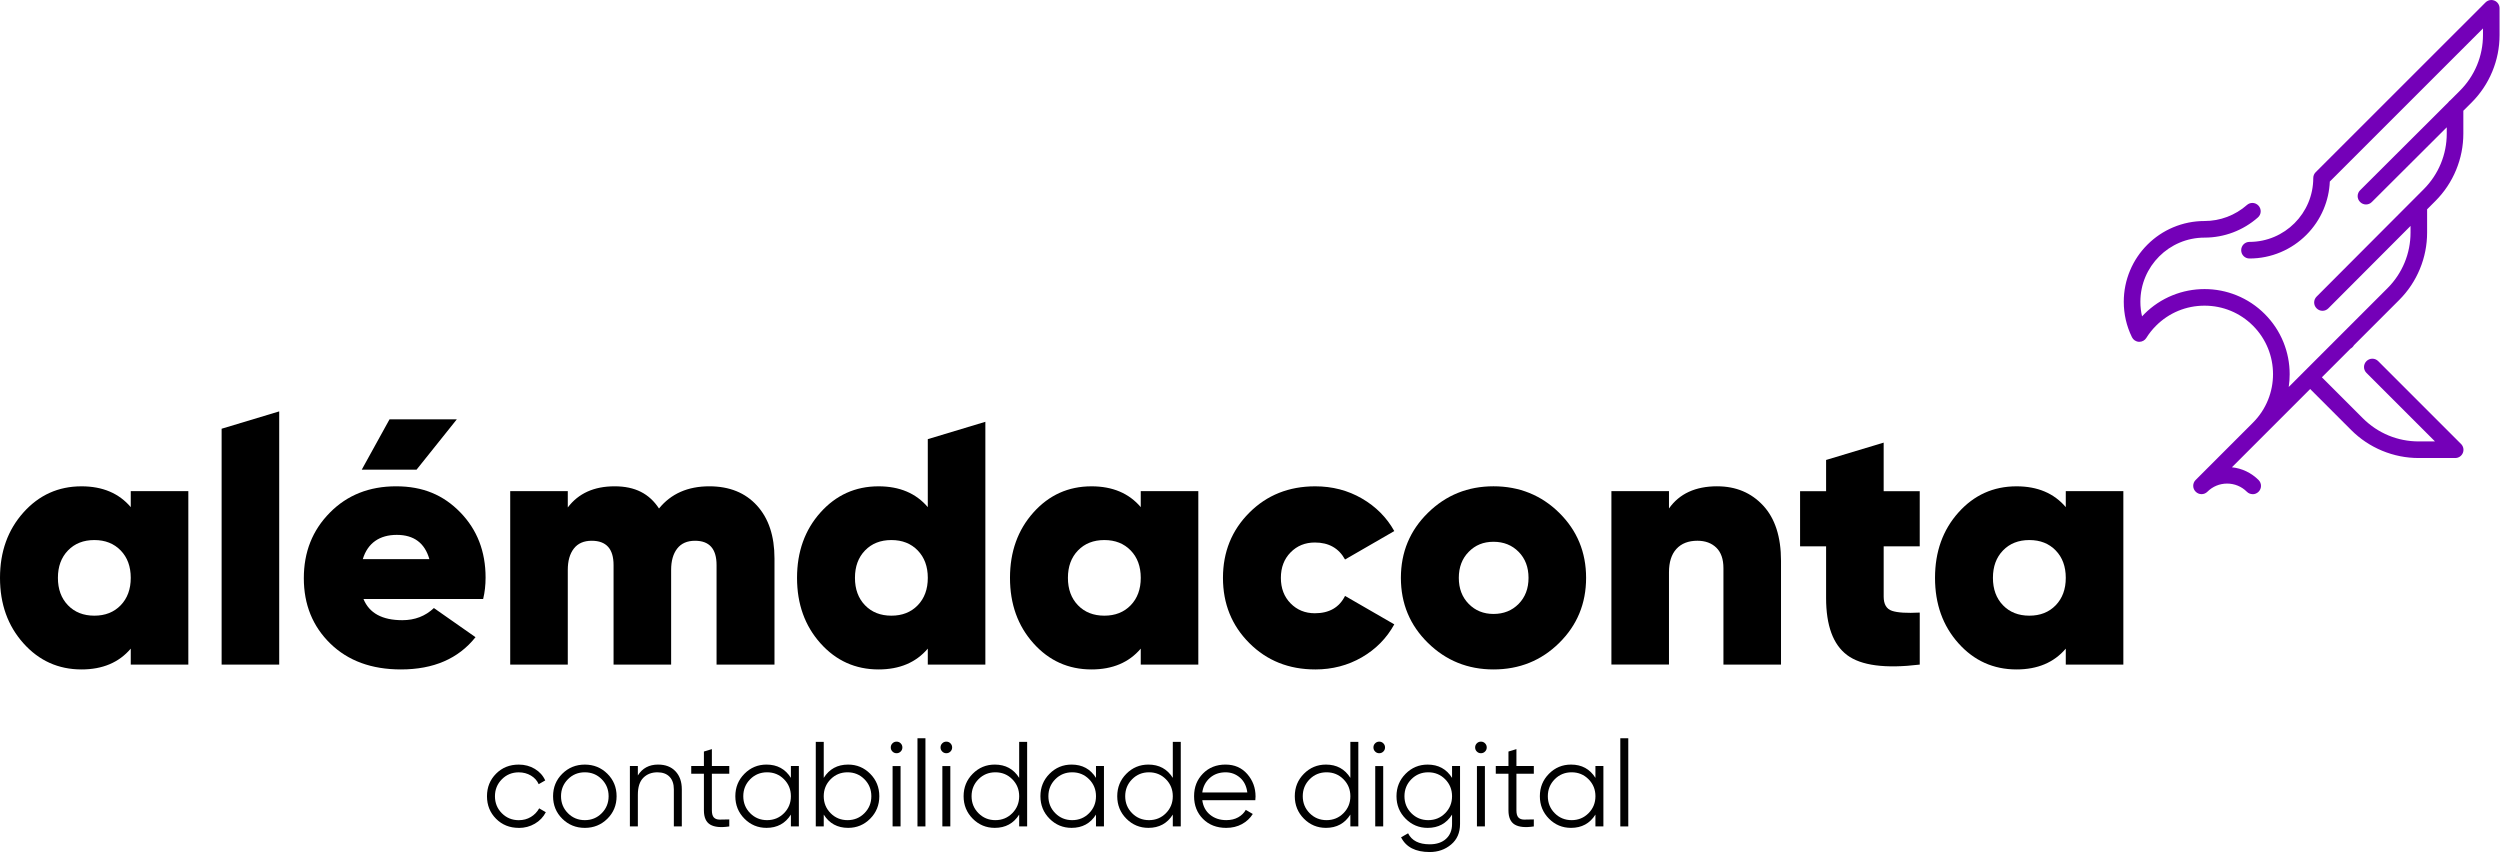 <svg xmlns="http://www.w3.org/2000/svg" width="1694" height="578" viewBox="0 0 1694 578" fill="none"><g clip-path="url(#clip0_1_255)"><path d="M88.6 332.81H127.61V450.32H88.6V439.51C80.61 448.91 69.48 453.61 55.23 453.61C39.56 453.61 26.44 447.7 15.86 435.87C5.28 424.04 0 409.28 0 391.57C0 373.86 5.29 359.1 15.86 347.27C26.44 335.44 39.56 329.53 55.23 329.53C69.49 329.53 80.61 334.23 88.6 343.63V332.82V332.81ZM46.06 410.13C50.6 414.83 56.55 417.18 63.92 417.18C71.29 417.18 77.24 414.83 81.78 410.13C86.32 405.43 88.6 399.24 88.6 391.56C88.6 383.88 86.33 377.69 81.78 372.99C77.23 368.29 71.28 365.94 63.92 365.94C56.56 365.94 50.6 368.29 46.06 372.99C41.51 377.69 39.24 383.88 39.24 391.56C39.24 399.24 41.51 405.43 46.06 410.13Z" fill="black"></path><path d="M246.3 405.9C250.21 415.46 258.99 420.24 272.62 420.24C281.08 420.24 288.21 417.5 294.01 412.01L322.21 431.75C310.61 446.32 293.77 453.61 271.68 453.61C251.78 453.61 235.84 447.77 223.85 436.1C211.86 424.43 205.87 409.66 205.87 391.8C205.87 373.94 211.75 359.29 223.5 347.38C235.25 335.47 250.21 329.52 268.39 329.52C286.57 329.52 300.43 335.4 311.87 347.15C323.31 358.9 329.03 373.63 329.03 391.33C329.03 396.5 328.48 401.36 327.38 405.9H246.3ZM309.52 284.16L282.26 318.24H245.13L263.93 284.16H309.52ZM245.83 378.88H290.95C287.81 367.92 280.45 362.43 268.86 362.43C257.27 362.43 249.12 367.92 245.83 378.88Z" fill="black"></path><path d="M480.61 329.52C494.24 329.52 505.01 333.87 512.92 342.56C520.83 351.26 524.79 363.2 524.79 378.4V450.32H485.54V382.87C485.54 371.9 480.68 366.42 470.97 366.42C465.64 366.42 461.61 368.18 458.87 371.71C456.13 375.24 454.76 380.05 454.76 386.16V450.32H415.75V382.87C415.75 371.9 410.81 366.42 400.94 366.42C395.61 366.42 391.58 368.18 388.84 371.71C386.1 375.24 384.73 380.05 384.73 386.16V450.32H345.72V332.81H384.73V343.86C391.93 334.31 402.51 329.52 416.46 329.52C430.41 329.52 439.96 334.54 446.54 344.56C454.68 334.54 466.05 329.52 480.62 329.52H480.61Z" fill="black"></path><path d="M628.67 297.57V343.63C620.68 334.23 609.55 329.53 595.3 329.53C579.63 329.53 566.51 335.45 555.93 347.27C545.35 359.1 540.07 373.87 540.07 391.57C540.07 409.27 545.36 424.04 555.93 435.87C566.51 447.7 579.63 453.61 595.3 453.61C609.56 453.61 620.68 448.91 628.67 439.51V450.32H667.68V285.81L628.67 297.57ZM621.86 410.13C617.31 414.83 611.36 417.18 604 417.18C596.64 417.18 590.68 414.83 586.14 410.13C581.59 405.43 579.32 399.24 579.32 391.56C579.32 383.88 581.59 377.69 586.14 372.99C590.68 368.29 596.64 365.94 604 365.94C611.36 365.94 617.32 368.29 621.86 372.99C626.4 377.69 628.68 383.88 628.68 391.56C628.68 399.24 626.41 405.43 621.86 410.13Z" fill="black"></path><path d="M772.97 332.81H811.98V450.32H772.97V439.51C764.98 448.91 753.85 453.61 739.6 453.61C723.93 453.61 710.81 447.7 700.23 435.87C689.65 424.04 684.37 409.28 684.37 391.57C684.37 373.86 689.66 359.1 700.23 347.27C710.81 335.44 723.93 329.53 739.6 329.53C753.86 329.53 764.98 334.23 772.97 343.63V332.82V332.81ZM730.44 410.13C734.98 414.83 740.94 417.18 748.3 417.18C755.66 417.18 761.62 414.83 766.16 410.13C770.7 405.43 772.98 399.24 772.98 391.56C772.98 383.88 770.71 377.69 766.16 372.99C761.61 368.29 755.66 365.94 748.3 365.94C740.94 365.94 734.98 368.29 730.44 372.99C725.89 377.69 723.62 383.88 723.62 391.56C723.62 399.24 725.89 405.43 730.44 410.13Z" fill="black"></path><path d="M891.19 453.61C873.33 453.61 858.44 447.66 846.54 435.75C834.63 423.84 828.68 409.12 828.68 391.57C828.68 374.02 834.63 359.3 846.54 347.39C858.44 335.48 873.33 329.53 891.19 329.53C902.78 329.53 913.32 332.27 922.8 337.76C932.28 343.25 939.6 350.61 944.77 359.85L911.4 379.12C907.17 371.45 900.35 367.6 890.95 367.6C884.37 367.6 878.88 369.83 874.5 374.3C870.11 378.77 867.92 384.52 867.92 391.57C867.92 398.62 870.11 404.38 874.5 408.84C878.88 413.31 884.37 415.54 890.95 415.54C900.66 415.54 907.48 411.63 911.4 403.79L944.77 423.06C939.6 432.46 932.27 439.9 922.8 445.39C913.32 450.87 902.78 453.62 891.19 453.62V453.61Z" fill="black"></path><path d="M1011.99 453.61C994.6 453.61 979.79 447.62 967.57 435.63C955.35 423.64 949.24 408.96 949.24 391.56C949.24 374.16 955.35 359.48 967.57 347.49C979.79 335.5 994.6 329.51 1011.99 329.51C1029.38 329.51 1044.38 335.5 1056.53 347.49C1068.67 359.48 1074.74 374.16 1074.74 391.56C1074.74 408.96 1068.67 423.64 1056.53 435.63C1044.39 447.62 1029.54 453.61 1011.99 453.61ZM1011.99 416.01C1018.88 416.01 1024.56 413.74 1029.03 409.19C1033.5 404.65 1035.73 398.77 1035.73 391.56C1035.73 384.35 1033.5 378.48 1029.03 373.93C1024.57 369.39 1018.88 367.11 1011.99 367.11C1005.1 367.11 999.65 369.38 995.19 373.93C990.72 378.48 988.49 384.35 988.49 391.56C988.49 398.77 990.72 404.64 995.19 409.19C999.65 413.74 1005.25 416.01 1011.99 416.01Z" fill="black"></path><path d="M1163.57 329.52C1176.26 329.52 1186.64 333.87 1194.71 342.56C1202.78 351.26 1206.81 363.75 1206.81 380.05V450.32H1167.8V384.98C1167.8 378.87 1166.19 374.25 1162.98 371.11C1159.77 367.98 1155.5 366.41 1150.17 366.41C1144.06 366.41 1139.32 368.25 1135.95 371.93C1132.58 375.61 1130.9 380.9 1130.9 387.79V450.31H1091.89V332.8H1130.9V344.55C1137.95 334.53 1148.84 329.51 1163.57 329.51V329.52Z" fill="black"></path><path d="M1300.82 370.18H1276.38V404.26C1276.38 409.43 1278.26 412.64 1282.02 413.9C1285.78 415.16 1292.05 415.55 1300.82 415.08V450.33C1277.47 453.15 1261.06 450.99 1251.58 443.87C1242.1 436.74 1237.36 423.86 1237.36 405.21V370.19H1219.73V332.82H1237.36V311.67L1276.37 299.92V332.82H1300.81V370.19L1300.82 370.18Z" fill="black"></path><path d="M1399.77 332.81H1438.78V450.32H1399.77V439.51C1391.78 448.91 1380.65 453.61 1366.4 453.61C1350.73 453.61 1337.61 447.7 1327.03 435.87C1316.45 424.04 1311.17 409.28 1311.17 391.57C1311.17 373.86 1316.46 359.1 1327.03 347.27C1337.61 335.44 1350.73 329.53 1366.4 329.53C1380.66 329.53 1391.78 334.23 1399.77 343.63V332.82V332.81ZM1357.23 410.13C1361.77 414.83 1367.73 417.18 1375.09 417.18C1382.45 417.18 1388.41 414.83 1392.95 410.13C1397.49 405.43 1399.77 399.24 1399.77 391.56C1399.77 383.88 1397.5 377.69 1392.95 372.99C1388.4 368.29 1382.45 365.94 1375.09 365.94C1367.73 365.94 1361.77 368.29 1357.23 372.99C1352.68 377.69 1350.41 383.88 1350.41 391.56C1350.41 399.24 1352.68 405.43 1357.23 410.13Z" fill="black"></path><path d="M150.17 290.51V450.32H189.19V278.76H189.18L150.17 290.51Z" fill="black"></path><path d="M1526.41 334.88C1527.84 334.88 1529.26 334.34 1530.35 333.25L1530.43 333.17C1532.6 331 1532.6 327.47 1530.43 325.29C1525.5 320.36 1519.17 317.35 1512.34 316.63L1565.37 263.6L1593.17 291.4C1599.21 297.44 1606.28 302.16 1614.17 305.43C1622.06 308.7 1630.4 310.36 1638.94 310.36H1663.68C1665.93 310.36 1667.96 309 1668.82 306.92C1669.68 304.84 1669.21 302.44 1667.61 300.85L1611.44 244.68C1610.4 243.64 1608.98 243.05 1607.5 243.05C1606.02 243.05 1604.61 243.64 1603.56 244.68L1603.48 244.76C1601.31 246.93 1601.31 250.46 1603.48 252.64L1649.95 299.11H1638.92C1624.64 299.11 1611.21 293.55 1601.11 283.45L1573.31 255.65L1592.72 236.24C1593.18 235.99 1593.61 235.67 1594 235.28L1594.08 235.2C1594.47 234.81 1594.79 234.38 1595.04 233.92L1625.67 203.29C1631.71 197.25 1636.42 190.2 1639.69 182.31C1642.96 174.42 1644.61 166.1 1644.61 157.56V141.83L1650.27 136.16C1656.29 130.12 1660.99 123.07 1664.25 115.19C1667.51 107.31 1669.16 99 1669.16 90.47V75.04L1674.69 69.53C1680.75 63.49 1685.48 56.42 1688.76 48.52C1692.04 40.62 1693.7 32.27 1693.7 23.72V5.57C1693.7 3.32 1692.34 1.29 1690.26 0.43C1689.58 0.14 1688.86 0 1688.14 0C1686.69 0 1685.27 0.57 1684.2 1.63L1569.1 116.69C1568.06 117.73 1567.47 119.15 1567.47 120.63V120.65C1567.47 144.5 1548.06 163.91 1524.21 163.91C1521.13 163.91 1518.64 166.4 1518.64 169.48V169.59C1518.64 172.67 1521.13 175.16 1524.21 175.16C1531.57 175.16 1538.71 173.72 1545.43 170.87C1551.92 168.12 1557.75 164.19 1562.76 159.19C1567.76 154.19 1571.69 148.36 1574.44 141.86C1576.98 135.86 1578.4 129.54 1578.68 123.02L1682.47 19.26V23.69C1682.47 38 1676.89 51.44 1666.76 61.54L1660.38 67.91C1659.79 68.31 1659.29 68.81 1658.89 69.4L1599.18 128.95C1598.13 129.99 1597.55 131.41 1597.54 132.89C1597.54 134.37 1598.12 135.78 1599.17 136.83L1599.25 136.91C1600.34 138 1601.77 138.55 1603.19 138.55C1604.61 138.55 1606.04 138.01 1607.12 136.92L1657.92 86.26V90.47C1657.92 104.72 1652.38 118.12 1642.32 128.21L1569.7 201.02C1568.66 202.07 1568.07 203.48 1568.07 204.96C1568.07 206.44 1568.66 207.85 1569.71 208.9L1569.79 208.98C1570.88 210.06 1572.3 210.6 1573.72 210.6C1575.15 210.6 1576.58 210.05 1577.66 208.96L1633.38 153.1V157.55C1633.38 171.82 1627.82 185.23 1617.73 195.32L1550.84 262.21C1551.27 259.37 1551.48 256.48 1551.48 253.57C1551.48 246.08 1550.06 238.78 1547.26 231.86C1544.36 224.7 1540.09 218.28 1534.59 212.77C1529.09 207.27 1522.66 203 1515.5 200.1C1508.59 197.3 1501.28 195.88 1493.79 195.88C1486.3 195.88 1479 197.3 1472.08 200.1C1464.92 203 1458.5 207.27 1452.99 212.77C1452.46 213.3 1451.95 213.83 1451.45 214.37C1450.7 211.16 1450.32 207.85 1450.32 204.47C1450.32 180.51 1469.82 161.01 1493.78 161.01C1507.12 161.01 1519.98 156.15 1529.97 147.33C1531.08 146.35 1531.75 144.98 1531.84 143.5C1531.93 142.03 1531.43 140.58 1530.46 139.47L1530.39 139.39C1529.29 138.14 1527.75 137.51 1526.21 137.51C1524.9 137.51 1523.59 137.97 1522.53 138.9C1514.59 145.91 1504.38 149.76 1493.78 149.76C1486.4 149.76 1479.23 151.21 1472.48 154.06C1465.96 156.82 1460.11 160.76 1455.09 165.78C1450.07 170.8 1446.12 176.65 1443.37 183.17C1440.52 189.92 1439.07 197.08 1439.07 204.47C1439.07 212.86 1440.92 220.91 1444.57 228.4L1444.61 228.49C1445.5 230.31 1447.3 231.51 1449.32 231.61C1449.42 231.61 1449.52 231.61 1449.62 231.61C1451.53 231.61 1453.32 230.63 1454.34 229L1454.39 228.91C1456.24 225.95 1458.44 223.19 1460.94 220.7C1469.7 211.94 1481.36 207.12 1493.78 207.12C1506.2 207.12 1517.86 211.94 1526.62 220.7C1544.73 238.81 1544.73 268.27 1526.62 286.37C1526.56 286.43 1526.5 286.49 1526.44 286.56L1487.75 325.25C1485.58 327.42 1485.58 330.95 1487.75 333.13L1487.83 333.21C1488.87 334.25 1490.29 334.84 1491.77 334.84C1493.25 334.84 1494.66 334.25 1495.71 333.21C1499.28 329.64 1504.03 327.67 1509.09 327.67C1514.14 327.67 1518.89 329.64 1522.47 333.21C1523.56 334.3 1524.98 334.84 1526.41 334.84V334.88Z" fill="#7400B8"></path><path d="M351.51 560.97C345.34 560.97 340.22 558.91 336.12 554.79C332.03 550.67 329.98 545.58 329.98 539.53C329.98 533.48 332.03 528.39 336.12 524.27C340.21 520.15 345.34 518.09 351.51 518.09C355.55 518.09 359.18 519.06 362.4 521C365.62 522.94 367.96 525.54 369.44 528.82L365.02 531.36C363.93 528.9 362.17 526.95 359.74 525.51C357.31 524.07 354.57 523.34 351.51 523.34C346.98 523.34 343.16 524.91 340.05 528.05C336.94 531.19 335.38 535.02 335.38 539.55C335.38 544.08 336.93 547.91 340.05 551.05C343.16 554.19 346.98 555.76 351.51 555.76C354.57 555.76 357.29 555.04 359.7 553.59C362.1 552.14 363.98 550.19 365.35 547.74L369.85 550.36C368.16 553.63 365.68 556.23 362.4 558.14C359.13 560.05 355.5 561.01 351.51 561.01V560.97Z" fill="black"></path><path d="M411.54 554.79C407.37 558.91 402.28 560.97 396.28 560.97C390.28 560.97 385.19 558.91 381.02 554.79C376.85 550.67 374.76 545.58 374.76 539.53C374.76 533.48 376.85 528.39 381.02 524.27C385.19 520.15 390.28 518.09 396.28 518.09C402.28 518.09 407.37 520.15 411.54 524.27C415.71 528.39 417.8 533.48 417.8 539.53C417.8 545.58 415.71 550.67 411.54 554.79ZM384.82 551.02C387.93 554.16 391.75 555.73 396.28 555.73C400.81 555.73 404.63 554.16 407.74 551.02C410.85 547.88 412.4 544.05 412.4 539.52C412.4 534.99 410.85 531.16 407.74 528.02C404.63 524.88 400.81 523.31 396.28 523.31C391.75 523.31 387.93 524.88 384.82 528.02C381.71 531.16 380.15 534.99 380.15 539.52C380.15 544.05 381.7 547.88 384.82 551.02Z" fill="black"></path><path d="M445.96 518.08C450.92 518.08 454.84 519.59 457.7 522.62C460.57 525.65 462 529.73 462 534.86V559.99H456.6V534.86C456.6 531.2 455.63 528.37 453.7 526.35C451.76 524.33 449.02 523.32 445.47 523.32C441.54 523.32 438.35 524.56 435.89 527.04C433.43 529.52 432.21 533.36 432.21 538.54V559.98H426.81V519.06H432.21V525.44C435.26 520.53 439.85 518.07 445.96 518.07V518.08Z" fill="black"></path><path d="M494.16 524.3H482.37V549.1C482.37 551.34 482.81 552.93 483.68 553.89C484.55 554.85 485.86 555.34 487.61 555.36C489.36 555.39 491.54 555.35 494.16 555.24V559.99C488.43 560.86 484.13 560.45 481.27 558.76C478.41 557.07 476.97 553.85 476.97 549.1V524.3H468.38V519.06H476.97V509.24L482.37 507.6V519.06H494.16V524.3Z" fill="black"></path><path d="M535.91 519.06H541.31V559.98H535.91V551.96C532.14 557.96 526.63 560.96 519.38 560.96C513.54 560.96 508.56 558.89 504.44 554.74C500.32 550.59 498.26 545.52 498.26 539.52C498.26 533.52 500.32 528.44 504.44 524.3C508.56 520.15 513.54 518.08 519.38 518.08C526.64 518.08 532.15 521.08 535.91 527.08V519.06ZM508.32 551.02C511.43 554.16 515.25 555.73 519.78 555.73C524.31 555.73 528.13 554.16 531.24 551.02C534.35 547.88 535.91 544.05 535.91 539.52C535.91 534.99 534.36 531.16 531.24 528.02C528.13 524.88 524.31 523.31 519.78 523.31C515.25 523.31 511.43 524.88 508.32 528.02C505.21 531.16 503.65 534.99 503.65 539.52C503.65 544.05 505.2 547.88 508.32 551.02Z" fill="black"></path><path d="M574.7 518.08C580.54 518.08 585.52 520.15 589.64 524.3C593.76 528.45 595.82 533.52 595.82 539.52C595.82 545.52 593.76 550.6 589.64 554.74C585.52 558.89 580.54 560.96 574.7 560.96C567.44 560.96 561.93 557.96 558.17 551.96V559.98H552.77V502.69H558.17V527.08C561.94 521.08 567.45 518.08 574.7 518.08ZM562.83 551.02C565.94 554.16 569.76 555.73 574.29 555.73C578.82 555.73 582.64 554.16 585.75 551.02C588.86 547.88 590.42 544.05 590.42 539.52C590.42 534.99 588.86 531.16 585.75 528.02C582.64 524.88 578.82 523.31 574.29 523.31C569.76 523.31 565.94 524.88 562.83 528.02C559.72 531.16 558.16 534.99 558.16 539.52C558.16 544.05 559.72 547.88 562.83 551.02Z" fill="black"></path><path d="M610.3 509.24C609.54 510 608.61 510.39 607.52 510.39C606.43 510.39 605.5 510.01 604.74 509.24C603.97 508.48 603.59 507.55 603.59 506.46C603.59 505.37 603.97 504.44 604.74 503.68C605.5 502.92 606.43 502.53 607.52 502.53C608.61 502.53 609.54 502.91 610.3 503.68C611.06 504.44 611.45 505.37 611.45 506.46C611.45 507.55 611.07 508.48 610.3 509.24ZM604.82 559.99V519.07H610.22V559.99H604.82Z" fill="black"></path><path d="M621.68 559.99V500.24H627.08V559.99H621.68Z" fill="black"></path><path d="M644.02 509.24C643.26 510 642.33 510.39 641.24 510.39C640.15 510.39 639.22 510.01 638.46 509.24C637.69 508.48 637.31 507.55 637.31 506.46C637.31 505.37 637.69 504.44 638.46 503.68C639.22 502.92 640.15 502.53 641.24 502.53C642.33 502.53 643.26 502.91 644.02 503.68C644.78 504.44 645.17 505.37 645.17 506.46C645.17 507.55 644.79 508.48 644.02 509.24ZM638.54 559.99V519.07H643.94V559.99H638.54Z" fill="black"></path><path d="M690.59 502.69H695.99V559.98H690.59V551.96C686.82 557.96 681.31 560.96 674.06 560.96C668.22 560.96 663.24 558.89 659.12 554.74C655 550.59 652.94 545.52 652.94 539.52C652.94 533.52 655 528.44 659.12 524.3C663.24 520.15 668.22 518.08 674.06 518.08C681.32 518.08 686.83 521.08 690.59 527.08V502.69ZM663.01 551.02C666.12 554.16 669.94 555.73 674.47 555.73C679 555.73 682.82 554.16 685.93 551.02C689.04 547.88 690.6 544.05 690.6 539.52C690.6 534.99 689.05 531.16 685.93 528.02C682.82 524.88 679 523.31 674.47 523.31C669.94 523.31 666.12 524.88 663.01 528.02C659.9 531.16 658.34 534.99 658.34 539.52C658.34 544.05 659.89 547.88 663.01 551.02Z" fill="black"></path><path d="M742.64 519.06H748.04V559.98H742.64V551.96C738.88 557.96 733.36 560.96 726.11 560.96C720.27 560.96 715.29 558.89 711.17 554.74C707.05 550.59 704.99 545.52 704.99 539.52C704.99 533.52 707.05 528.44 711.17 524.3C715.29 520.15 720.27 518.08 726.11 518.08C733.37 518.08 738.88 521.08 742.64 527.08V519.06ZM715.06 551.02C718.17 554.16 721.99 555.73 726.52 555.73C731.05 555.73 734.87 554.16 737.98 551.02C741.09 547.88 742.65 544.05 742.65 539.52C742.65 534.99 741.1 531.16 737.98 528.02C734.87 524.88 731.05 523.31 726.52 523.31C721.99 523.31 718.17 524.88 715.06 528.02C711.95 531.16 710.39 534.99 710.39 539.52C710.39 544.05 711.94 547.88 715.06 551.02Z" fill="black"></path><path d="M794.69 502.69H800.09V559.98H794.69V551.96C790.93 557.96 785.41 560.96 778.16 560.96C772.32 560.96 767.34 558.89 763.22 554.74C759.1 550.59 757.04 545.52 757.04 539.52C757.04 533.52 759.1 528.44 763.22 524.3C767.34 520.15 772.32 518.08 778.16 518.08C785.42 518.08 790.93 521.08 794.69 527.08V502.69ZM767.11 551.02C770.22 554.16 774.04 555.73 778.57 555.73C783.1 555.73 786.92 554.16 790.03 551.02C793.14 547.88 794.69 544.05 794.69 539.52C794.69 534.99 793.14 531.16 790.03 528.02C786.92 524.88 783.1 523.31 778.57 523.31C774.04 523.31 770.22 524.88 767.11 528.02C764 531.16 762.44 534.99 762.44 539.52C762.44 544.05 763.99 547.88 767.11 551.02Z" fill="black"></path><path d="M830.46 518.08C836.52 518.08 841.41 520.22 845.15 524.5C848.89 528.78 850.76 533.84 850.76 539.68C850.76 540.28 850.7 541.13 850.6 542.22H814.67C815.21 546.37 816.97 549.66 819.95 552.08C822.92 554.51 826.59 555.72 830.96 555.72C834.07 555.72 836.76 555.08 839.02 553.8C841.28 552.52 842.99 550.84 844.14 548.77L848.89 551.55C847.09 554.44 844.63 556.73 841.52 558.43C838.41 560.12 834.86 560.97 830.88 560.97C824.44 560.97 819.2 558.95 815.17 554.91C811.13 550.87 809.11 545.74 809.11 539.52C809.11 533.3 811.1 528.31 815.08 524.21C819.06 520.12 824.19 518.07 830.47 518.07L830.46 518.08ZM830.46 523.32C826.2 523.32 822.64 524.59 819.78 527.13C816.92 529.67 815.21 532.95 814.66 536.99H845.19C844.64 532.68 842.98 529.32 840.2 526.92C837.42 524.52 834.17 523.32 830.46 523.32Z" fill="black"></path><path d="M915 502.69H920.4V559.98H915V551.96C911.24 557.96 905.72 560.96 898.47 560.96C892.63 560.96 887.65 558.89 883.53 554.74C879.41 550.59 877.35 545.52 877.35 539.52C877.35 533.52 879.41 528.44 883.53 524.3C887.65 520.15 892.63 518.08 898.47 518.08C905.73 518.08 911.24 521.08 915 527.08V502.69ZM887.42 551.02C890.53 554.16 894.35 555.73 898.88 555.73C903.41 555.73 907.23 554.16 910.34 551.02C913.45 547.88 915.01 544.05 915.01 539.52C915.01 534.99 913.46 531.16 910.34 528.02C907.23 524.88 903.41 523.31 898.88 523.31C894.35 523.31 890.53 524.88 887.42 528.02C884.31 531.16 882.75 534.99 882.75 539.52C882.75 544.05 884.3 547.88 887.42 551.02Z" fill="black"></path><path d="M937.35 509.24C936.59 510 935.66 510.39 934.57 510.39C933.48 510.39 932.55 510.01 931.79 509.24C931.03 508.48 930.64 507.55 930.64 506.46C930.64 505.37 931.02 504.44 931.79 503.68C932.55 502.92 933.48 502.53 934.57 502.53C935.66 502.53 936.59 502.91 937.35 503.68C938.11 504.44 938.5 505.37 938.5 506.46C938.5 507.55 938.12 508.48 937.35 509.24ZM931.86 559.99V519.07H937.26V559.99H931.86Z" fill="black"></path><path d="M983.92 519.06H989.32V558.35C989.32 564.24 987.3 568.88 983.26 572.26C979.22 575.64 974.39 577.34 968.77 577.34C959.17 577.34 952.7 574.01 949.37 567.35L954.12 564.65C956.58 569.61 961.46 572.1 968.77 572.1C973.46 572.1 977.16 570.86 979.86 568.38C982.56 565.9 983.91 562.56 983.91 558.35V551.97C980.15 557.97 974.63 560.97 967.38 560.97C961.54 560.97 956.56 558.9 952.44 554.75C948.32 550.6 946.26 545.53 946.26 539.53C946.26 533.53 948.32 528.45 952.44 524.31C956.56 520.16 961.54 518.09 967.38 518.09C974.64 518.09 980.15 521.09 983.91 527.09V519.07L983.92 519.06ZM956.33 551.02C959.44 554.16 963.26 555.73 967.79 555.73C972.32 555.73 976.14 554.16 979.25 551.02C982.36 547.88 983.91 544.05 983.91 539.52C983.91 534.99 982.36 531.16 979.25 528.02C976.14 524.88 972.32 523.31 967.79 523.31C963.26 523.31 959.44 524.88 956.33 528.02C953.22 531.16 951.66 534.99 951.66 539.52C951.66 544.05 953.21 547.88 956.33 551.02Z" fill="black"></path><path d="M1006.26 509.24C1005.5 510 1004.57 510.39 1003.48 510.39C1002.39 510.39 1001.46 510.01 1000.7 509.24C999.94 508.48 999.55 507.55 999.55 506.46C999.55 505.37 999.93 504.44 1000.7 503.68C1001.46 502.92 1002.39 502.53 1003.48 502.53C1004.57 502.53 1005.5 502.91 1006.26 503.68C1007.02 504.44 1007.41 505.37 1007.41 506.46C1007.41 507.55 1007.03 508.48 1006.26 509.24ZM1000.77 559.99V519.07H1006.17V559.99H1000.77Z" fill="black"></path><path d="M1039.32 524.3H1027.53V549.1C1027.53 551.34 1027.97 552.93 1028.84 553.89C1029.71 554.85 1031.02 555.34 1032.77 555.36C1034.52 555.39 1036.7 555.35 1039.32 555.24V559.99C1033.59 560.86 1029.29 560.45 1026.43 558.76C1023.57 557.07 1022.13 553.85 1022.13 549.1V524.3H1013.54V519.06H1022.13V509.24L1027.53 507.6V519.06H1039.32V524.3Z" fill="black"></path><path d="M1081.06 519.06H1086.46V559.98H1081.06V551.96C1077.3 557.96 1071.78 560.96 1064.53 560.96C1058.69 560.96 1053.71 558.89 1049.59 554.74C1045.47 550.59 1043.41 545.52 1043.41 539.52C1043.41 533.52 1045.47 528.44 1049.59 524.3C1053.71 520.15 1058.69 518.08 1064.53 518.08C1071.79 518.08 1077.3 521.08 1081.06 527.08V519.06ZM1053.48 551.02C1056.59 554.16 1060.41 555.73 1064.94 555.73C1069.47 555.73 1073.29 554.16 1076.4 551.02C1079.51 547.88 1081.07 544.05 1081.07 539.52C1081.07 534.99 1079.52 531.16 1076.4 528.02C1073.29 524.88 1069.47 523.31 1064.94 523.31C1060.41 523.31 1056.59 524.88 1053.48 528.02C1050.37 531.16 1048.81 534.99 1048.81 539.52C1048.81 544.05 1050.36 547.88 1053.48 551.02Z" fill="black"></path><path d="M1097.92 559.99V500.24H1103.32V559.99H1097.92Z" fill="black"></path></g><defs><clipPath id="clip0_1_255"><rect width="1693.71" height="577.34" fill="white"></rect></clipPath></defs></svg>
